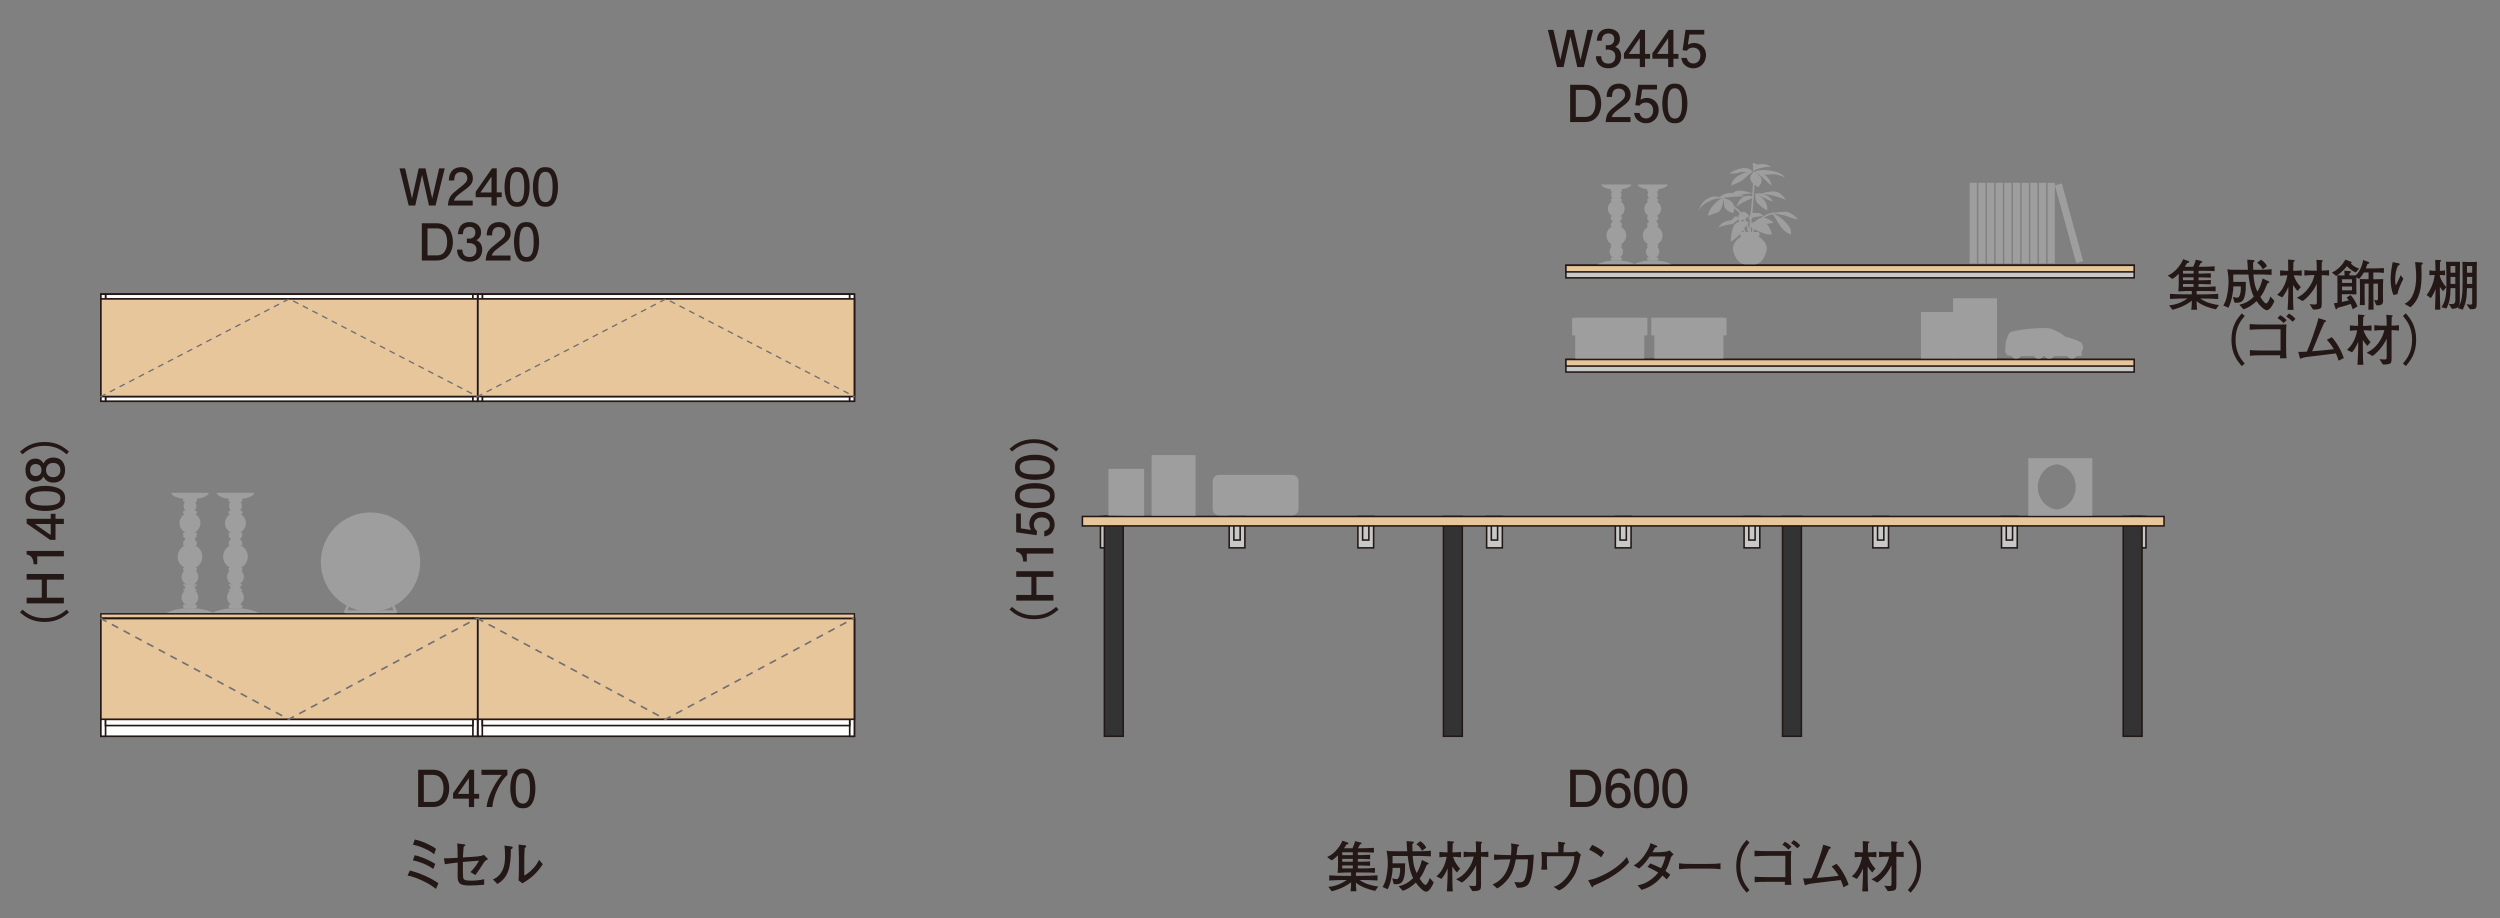 <?xml version="1.0" encoding="utf-8"?>
<!-- Generator: Adobe Illustrator 24.3.0, SVG Export Plug-In . SVG Version: 6.00 Build 0)  -->
<svg version="1.1" id="レイヤー_1" xmlns="http://www.w3.org/2000/svg" xmlns:xlink="http://www.w3.org/1999/xlink" x="0px"
	 y="0px" width="490px" height="180px" viewBox="0 0 490 180" style="enable-background:new 0 0 490 180;" xml:space="preserve">
<rect x="0" y="0" width="490" height="180" fill="#808080" stroke="none"/>
<style type="text/css">
	.st0{fill:#C7C8C8;stroke:#231815;stroke-width:0.308;}
	.st1{fill:#9E9E9F;}
	.st2{fill:#E7C69C;stroke:#231815;stroke-width:0.308;}
	.st3{fill:#333333;stroke:#231815;stroke-width:0.308;}
	.st4{fill:#231815;}
	.st5{fill:#FFFFFF;stroke:#231815;stroke-width:0.326;}
	.st6{fill:#E7C69C;stroke:#231815;stroke-width:0.282;}
	.st7{fill:none;}
	.st8{fill:none;stroke:#9E9E9F;stroke-width:0.543;stroke-linejoin:round;}
	.st9{fill:#E7C69C;stroke:#231815;stroke-width:0.326;}
	.st10{fill:none;stroke:#717071;stroke-width:0.326;stroke-linecap:square;stroke-dasharray:1.085,1.52;}
	.st11{fill:none;stroke:#717071;stroke-width:0.266;stroke-linecap:square;stroke-dasharray:0.887,1.242;}
</style>
<g>
	<g>
		<rect x="215.69" y="101.23" class="st0" width="3.08" height="6.15"/>
		<rect x="216.61" y="102.77" class="st0" width="1.23" height="3.08"/>
	</g>
	<rect x="240.92" y="101.23" class="st0" width="3.08" height="6.15"/>
	<rect x="241.84" y="102.77" class="st0" width="1.23" height="3.08"/>
	<rect x="266.15" y="101.23" class="st0" width="3.08" height="6.15"/>
	<rect x="267.07" y="102.77" class="st0" width="1.23" height="3.08"/>
	<rect x="291.38" y="101.23" class="st0" width="3.08" height="6.15"/>
	<rect x="292.3" y="102.77" class="st0" width="1.23" height="3.08"/>
	<rect x="316.61" y="101.23" class="st0" width="3.08" height="6.15"/>
	<rect x="317.53" y="102.77" class="st0" width="1.23" height="3.08"/>
	<rect x="341.84" y="101.23" class="st0" width="3.08" height="6.15"/>
	<rect x="342.77" y="102.77" class="st0" width="1.23" height="3.08"/>
	<rect x="367.07" y="101.23" class="st0" width="3.08" height="6.15"/>
	<rect x="368" y="102.77" class="st0" width="1.23" height="3.08"/>
	<rect x="392.3" y="101.23" class="st0" width="3.08" height="6.15"/>
	<rect x="393.23" y="102.77" class="st0" width="1.23" height="3.08"/>
	<rect x="417.53" y="101.23" class="st0" width="3.08" height="6.15"/>
	<rect x="418.46" y="102.77" class="st0" width="1.23" height="3.08"/>
	<rect x="306.92" y="52" class="st0" width="111.38" height="2.46"/>
	<rect x="306.92" y="70.46" class="st0" width="111.38" height="2.46"/>
	<rect x="376.51" y="61.16" class="st1" width="7" height="9.16"/>
	<rect x="382.8" y="58.46" class="st1" width="8.62" height="11.86"/>
	<rect x="306.92" y="52" class="st2" width="111.38" height="1.29"/>
	<rect x="306.92" y="70.46" class="st2" width="111.38" height="1.29"/>
	<rect x="282.92" y="101.23" class="st3" width="3.69" height="43.08"/>
	<rect x="216.46" y="101.23" class="st3" width="3.69" height="43.08"/>
	<rect x="416.15" y="101.23" class="st3" width="3.69" height="43.08"/>
	<rect x="349.38" y="101.23" class="st3" width="3.69" height="43.08"/>
	<rect x="212.15" y="101.23" class="st2" width="212" height="1.85"/>
	<g>
		<g>
			<path class="st4" d="M310.43,13.15h-1.28l-1.35-6.02l-1.34,6.02h-1.28l-1.81-7.3h1.1l1.35,5.91l1.32-5.91h1.32l1.32,5.91
				l1.36-5.91h1.1L310.43,13.15z"/>
			<path class="st4" d="M315.26,13.39c-0.45,0-1.48-0.1-2.07-0.98c-0.35-0.53-0.37-1-0.39-1.4h1.04c0.01,0.35,0.06,1.46,1.4,1.46
				c0.65,0,1.37-0.33,1.37-1.41c0-0.55-0.18-0.78-0.33-0.93c-0.35-0.35-0.9-0.41-1.16-0.41c-0.09,0-0.26,0.01-0.39,0.03V8.83
				c0.18,0.03,0.38,0.04,0.41,0.04c0.31,0,1.25-0.1,1.25-1.22c0-0.84-0.62-1.1-1.14-1.1c-1.25,0-1.29,1.1-1.31,1.44h-0.96
				c0.04-0.59,0.17-2.37,2.33-2.37c1.06,0,2.2,0.6,2.2,2c0,0.88-0.45,1.27-0.92,1.56c0.29,0.13,1.15,0.51,1.15,1.82
				C317.74,12.6,316.57,13.39,315.26,13.39z"/>
			<path class="st4" d="M322.43,11.51v1.64h-1.03v-1.64h-3.1v-1.06l3.21-4.6h0.92v4.72h0.98v0.94H322.43z M321.4,7.47l-2.16,3.1
				h2.16V7.47z"/>
			<path class="st4" d="M327.99,11.51v1.64h-1.03v-1.64h-3.1v-1.06l3.21-4.6h0.92v4.72h0.98v0.94H327.99z M326.96,7.47l-2.16,3.1
				h2.16V7.47z"/>
			<path class="st4" d="M331.89,13.39c-0.37,0-0.85-0.08-1.33-0.38c-0.82-0.52-0.92-1.14-1.01-1.65h1.05
				c0.26,0.94,0.86,1.08,1.3,1.08c0.66,0,1.38-0.47,1.38-1.57c0-1.21-0.85-1.54-1.42-1.54c-0.15,0-0.82,0-1.24,0.61l-0.83-0.09
				l0.57-4h3.68v0.92h-2.91l-0.31,2c0.29-0.16,0.68-0.35,1.24-0.35c1.2,0,2.32,0.88,2.32,2.36
				C334.38,12.28,333.32,13.39,331.89,13.39z"/>
			<path class="st4" d="M310.67,23.92h-2.92v-7.3h2.92c2.19,0,3.17,1.75,3.17,3.68C313.84,21.96,313,23.92,310.67,23.92z
				 M310.68,17.62h-1.82v5.3h1.82c1.74,0,2.03-1.63,2.03-2.68C312.71,19.25,312.41,17.62,310.68,17.62z"/>
			<path class="st4" d="M317.59,21.17c-1.03,0.75-1.47,1.1-1.7,1.78h3.68v0.97h-4.86c0.15-1.69,0.46-2.06,2.28-3.47
				c1.21-0.94,1.52-1.26,1.52-1.91c0-0.56-0.34-1.18-1.27-1.18c-1.23,0-1.27,1.09-1.29,1.64h-1.06c0.04-0.6,0.09-1.13,0.47-1.69
				c0.52-0.76,1.4-0.92,1.95-0.92c1.31,0,2.29,0.87,2.29,2.16C319.6,19.63,319.05,20.1,317.59,21.17z"/>
			<path class="st4" d="M322.62,24.16c-0.37,0-0.85-0.08-1.33-0.38c-0.82-0.52-0.92-1.14-1.01-1.65h1.05
				c0.26,0.94,0.86,1.08,1.3,1.08c0.66,0,1.38-0.47,1.38-1.57c0-1.21-0.85-1.54-1.42-1.54c-0.15,0-0.82,0-1.24,0.61l-0.83-0.09
				l0.57-4h3.68v0.92h-2.91l-0.31,2c0.29-0.16,0.68-0.35,1.24-0.35c1.2,0,2.32,0.88,2.32,2.36
				C325.11,23.05,324.05,24.16,322.62,24.16z"/>
			<path class="st4" d="M330.15,23.08c-0.51,0.99-1.33,1.08-1.88,1.08c-0.76,0-1.43-0.22-1.88-1.08c-0.49-0.92-0.58-2.04-0.58-2.81
				c0-0.68,0.08-1.87,0.58-2.81c0.51-0.96,1.27-1.07,1.88-1.07c0.75,0,1.43,0.21,1.88,1.07c0.47,0.91,0.58,1.99,0.58,2.81
				C330.73,21.08,330.63,22.17,330.15,23.08z M328.27,17.3c-1.18,0-1.4,1.34-1.4,2.97c0,1.51,0.17,2.97,1.4,2.97
				c1.17,0,1.4-1.33,1.4-2.97C329.67,18.76,329.49,17.3,328.27,17.3z"/>
		</g>
	</g>
	<g>
		<g>
			<path class="st4" d="M85.36,40.29h-1.28l-1.35-6.02l-1.34,6.02h-1.28L78.3,33h1.1l1.35,5.91L82.07,33h1.32l1.32,5.91L86.07,33
				h1.1L85.36,40.29z"/>
			<path class="st4" d="M90.67,37.54c-1.03,0.75-1.47,1.1-1.7,1.78h3.68v0.97h-4.86c0.15-1.69,0.46-2.06,2.28-3.47
				c1.21-0.94,1.52-1.26,1.52-1.91c0-0.56-0.34-1.18-1.27-1.18c-1.23,0-1.27,1.09-1.29,1.64h-1.06c0.04-0.6,0.09-1.13,0.47-1.69
				c0.52-0.76,1.4-0.92,1.95-0.92c1.31,0,2.29,0.87,2.29,2.16C92.68,36,92.13,36.47,90.67,37.54z"/>
			<path class="st4" d="M97.36,38.65v1.64h-1.03v-1.64h-3.1v-1.06l3.21-4.6h0.92v4.72h0.98v0.94H97.36z M96.33,34.62l-2.16,3.1h2.16
				V34.62z"/>
			<path class="st4" d="M103.23,39.45c-0.51,0.99-1.33,1.08-1.88,1.08c-0.76,0-1.43-0.22-1.88-1.08c-0.49-0.92-0.58-2.04-0.58-2.81
				c0-0.68,0.08-1.87,0.58-2.81c0.51-0.96,1.27-1.07,1.88-1.07c0.75,0,1.43,0.21,1.88,1.07c0.47,0.91,0.58,1.99,0.58,2.81
				C103.81,37.45,103.71,38.54,103.23,39.45z M101.35,33.68c-1.18,0-1.4,1.34-1.4,2.97c0,1.51,0.17,2.97,1.4,2.97
				c1.17,0,1.4-1.33,1.4-2.97C102.75,35.13,102.57,33.68,101.35,33.68z"/>
			<path class="st4" d="M108.79,39.45c-0.51,0.99-1.33,1.08-1.88,1.08c-0.76,0-1.43-0.22-1.88-1.08c-0.49-0.92-0.58-2.04-0.58-2.81
				c0-0.68,0.08-1.87,0.58-2.81c0.51-0.96,1.27-1.07,1.88-1.07c0.75,0,1.43,0.21,1.88,1.07c0.47,0.91,0.58,1.99,0.58,2.81
				C109.37,37.45,109.27,38.54,108.79,39.45z M106.91,33.68c-1.18,0-1.4,1.34-1.4,2.97c0,1.51,0.17,2.97,1.4,2.97
				c1.17,0,1.4-1.33,1.4-2.97C108.31,35.13,108.13,33.68,106.91,33.68z"/>
			<path class="st4" d="M85.6,51.06h-2.92v-7.3h2.92c2.19,0,3.17,1.75,3.17,3.68C88.77,49.1,87.93,51.06,85.6,51.06z M85.61,44.76
				h-1.82v5.3h1.82c1.74,0,2.03-1.63,2.03-2.68C87.64,46.39,87.34,44.76,85.61,44.76z"/>
			<path class="st4" d="M92.04,51.3c-0.45,0-1.48-0.1-2.07-0.98c-0.35-0.53-0.37-1-0.39-1.4h1.04c0.01,0.35,0.06,1.46,1.4,1.46
				c0.65,0,1.37-0.33,1.37-1.41c0-0.55-0.18-0.78-0.33-0.93c-0.35-0.35-0.9-0.41-1.16-0.41c-0.09,0-0.26,0.01-0.39,0.03v-0.92
				c0.18,0.03,0.38,0.04,0.41,0.04c0.31,0,1.25-0.1,1.25-1.22c0-0.84-0.62-1.1-1.14-1.1c-1.25,0-1.29,1.1-1.31,1.44h-0.96
				c0.04-0.59,0.17-2.37,2.33-2.37c1.06,0,2.2,0.6,2.2,2c0,0.88-0.45,1.27-0.92,1.56c0.29,0.13,1.15,0.51,1.15,1.82
				C94.52,50.51,93.35,51.3,92.04,51.3z"/>
			<path class="st4" d="M98.08,48.31c-1.03,0.75-1.47,1.1-1.7,1.78h3.68v0.97h-4.86c0.15-1.69,0.46-2.06,2.28-3.47
				c1.21-0.94,1.52-1.26,1.52-1.91c0-0.56-0.34-1.18-1.27-1.18c-1.23,0-1.27,1.09-1.29,1.64h-1.06c0.04-0.6,0.09-1.13,0.47-1.69
				c0.52-0.76,1.4-0.92,1.95-0.92c1.31,0,2.29,0.87,2.29,2.16C100.09,46.77,99.54,47.24,98.08,48.31z"/>
			<path class="st4" d="M105.08,50.22c-0.51,0.99-1.33,1.08-1.88,1.08c-0.76,0-1.43-0.22-1.88-1.08c-0.49-0.92-0.58-2.04-0.58-2.81
				c0-0.68,0.08-1.87,0.58-2.81c0.51-0.96,1.27-1.07,1.88-1.07c0.75,0,1.43,0.21,1.88,1.07c0.47,0.91,0.58,1.99,0.58,2.81
				C105.66,48.22,105.56,49.31,105.08,50.22z M103.2,44.45c-1.18,0-1.4,1.34-1.4,2.97c0,1.51,0.17,2.97,1.4,2.97
				c1.17,0,1.4-1.33,1.4-2.97C104.6,45.9,104.42,44.45,103.2,44.45z"/>
		</g>
	</g>
	<g>
		<g>
			<path class="st4" d="M310.67,158.17h-2.92v-7.3h2.92c2.19,0,3.17,1.75,3.17,3.68C313.84,156.22,313,158.17,310.67,158.17z
				 M310.68,151.88h-1.82v5.3h1.82c1.74,0,2.03-1.63,2.03-2.68C312.71,153.51,312.41,151.88,310.68,151.88z"/>
			<path class="st4" d="M317.17,158.42c-2.44,0-2.48-2.62-2.48-3.63c0-1.09,0.09-4.15,2.66-4.15c0.82,0,1.98,0.33,2.16,1.9h-1.01
				c-0.05-0.27-0.2-0.97-1.16-0.97c-1.38,0-1.57,1.55-1.63,2.52c0.44-0.37,0.76-0.65,1.62-0.65c0.85,0,2.28,0.51,2.28,2.43
				C319.61,157.38,318.67,158.42,317.17,158.42z M317.25,154.36c-1.24,0-1.42,1-1.42,1.55c0,0.83,0.45,1.6,1.32,1.6
				c0.57,0,1.4-0.28,1.4-1.63C318.55,154.82,317.89,154.36,317.25,154.36z"/>
			<path class="st4" d="M324.59,157.34c-0.51,0.99-1.33,1.08-1.88,1.08c-0.76,0-1.43-0.22-1.88-1.08c-0.49-0.92-0.58-2.04-0.58-2.81
				c0-0.68,0.08-1.87,0.58-2.81c0.51-0.96,1.27-1.07,1.88-1.07c0.75,0,1.43,0.21,1.88,1.07c0.47,0.91,0.58,1.99,0.58,2.81
				C325.17,155.34,325.07,156.43,324.59,157.34z M322.71,151.56c-1.18,0-1.4,1.34-1.4,2.97c0,1.51,0.17,2.97,1.4,2.97
				c1.17,0,1.4-1.33,1.4-2.97C324.11,153.02,323.93,151.56,322.71,151.56z"/>
			<path class="st4" d="M330.15,157.34c-0.51,0.99-1.33,1.08-1.88,1.08c-0.76,0-1.43-0.22-1.88-1.08c-0.49-0.92-0.58-2.04-0.58-2.81
				c0-0.68,0.08-1.87,0.58-2.81c0.51-0.96,1.27-1.07,1.88-1.07c0.75,0,1.43,0.21,1.88,1.07c0.47,0.91,0.58,1.99,0.58,2.81
				C330.73,155.34,330.63,156.43,330.15,157.34z M328.27,151.56c-1.18,0-1.4,1.34-1.4,2.97c0,1.51,0.17,2.97,1.4,2.97
				c1.17,0,1.4-1.33,1.4-2.97C329.67,153.02,329.49,151.56,328.27,151.56z"/>
		</g>
	</g>
	<g>
		<g>
			<path class="st4" d="M84.88,158.17h-2.92v-7.3h2.92c2.19,0,3.17,1.75,3.17,3.68C88.05,156.22,87.21,158.17,84.88,158.17z
				 M84.89,151.88h-1.82v5.3h1.82c1.74,0,2.03-1.63,2.03-2.68C86.92,153.51,86.62,151.88,84.89,151.88z"/>
			<path class="st4" d="M92.93,156.54v1.64H91.9v-1.64h-3.1v-1.06l3.21-4.6h0.92v4.72h0.98v0.94H92.93z M91.9,152.5l-2.16,3.1h2.16
				V152.5z"/>
			<path class="st4" d="M96.5,158.17h-1.12c0.12-1.46,1.03-3.91,2.95-6.3h-3.96v-1h5.08v1C97.92,153.25,96.66,156.05,96.5,158.17z"
				/>
			<path class="st4" d="M104.36,157.34c-0.51,0.99-1.33,1.08-1.88,1.08c-0.76,0-1.43-0.22-1.88-1.08c-0.49-0.92-0.58-2.04-0.58-2.81
				c0-0.68,0.08-1.87,0.58-2.81c0.51-0.96,1.27-1.07,1.88-1.07c0.75,0,1.43,0.21,1.88,1.07c0.47,0.91,0.58,1.99,0.58,2.81
				C104.94,155.34,104.84,156.43,104.36,157.34z M102.48,151.56c-1.18,0-1.4,1.34-1.4,2.97c0,1.51,0.17,2.97,1.4,2.97
				c1.17,0,1.4-1.33,1.4-2.97C103.88,153.02,103.7,151.56,102.48,151.56z"/>
		</g>
	</g>
	<g>
		<g>
			<path class="st4" d="M207.47,119.48c-0.91,0.78-2.21,1.88-4.8,1.88c-2.59,0-3.89-1.1-4.8-1.88l0.47-0.53
				c0.79,0.66,2,1.66,4.33,1.66c2.33,0,3.54-1,4.33-1.66L207.47,119.48z"/>
			<path class="st4" d="M206.47,113.07h-3.33v3.54h3.33v1.11h-7.29v-1.11h2.97v-3.54h-2.97v-1.11h7.29V113.07z"/>
			<path class="st4" d="M206.47,108.5h-5.22v1.56h-0.7c-0.07-1.57-0.84-1.79-1.38-1.93v-0.69h7.29V108.5z"/>
			<path class="st4" d="M206.71,102.8c0,0.37-0.08,0.85-0.38,1.33c-0.52,0.82-1.14,0.92-1.65,1.01v-1.05
				c0.94-0.26,1.08-0.86,1.08-1.3c0-0.66-0.47-1.38-1.57-1.38c-1.21,0-1.54,0.85-1.54,1.42c0,0.15,0,0.82,0.61,1.24l-0.09,0.83
				l-4-0.57v-3.68h0.92v2.91l2,0.31c-0.16-0.29-0.35-0.68-0.35-1.24c0-1.2,0.88-2.32,2.36-2.32
				C205.6,100.31,206.71,101.37,206.71,102.8z"/>
			<path class="st4" d="M205.63,95.27c0.99,0.51,1.08,1.33,1.08,1.88c0,0.76-0.22,1.43-1.08,1.88c-0.92,0.49-2.04,0.58-2.81,0.58
				c-0.68,0-1.87-0.08-2.81-0.58c-0.96-0.51-1.07-1.27-1.07-1.88c0-0.75,0.21-1.43,1.07-1.88c0.91-0.47,1.99-0.58,2.81-0.58
				C203.63,94.69,204.72,94.79,205.63,95.27z M199.86,97.15c0,1.18,1.34,1.4,2.97,1.4c1.51,0,2.97-0.17,2.97-1.4
				c0-1.17-1.33-1.4-2.97-1.4C201.31,95.75,199.86,95.93,199.86,97.15z"/>
			<path class="st4" d="M205.63,89.71c0.99,0.51,1.08,1.33,1.08,1.88c0,0.76-0.22,1.43-1.08,1.88c-0.92,0.49-2.04,0.58-2.81,0.58
				c-0.68,0-1.87-0.08-2.81-0.58c-0.96-0.51-1.07-1.27-1.07-1.88c0-0.75,0.21-1.43,1.07-1.88c0.91-0.47,1.99-0.58,2.81-0.58
				C203.63,89.13,204.72,89.23,205.63,89.71z M199.86,91.59c0,1.18,1.34,1.4,2.97,1.4c1.51,0,2.97-0.17,2.97-1.4
				c0-1.17-1.33-1.4-2.97-1.4C201.31,90.19,199.86,90.37,199.86,91.59z"/>
			<path class="st4" d="M207,88.5c-0.79-0.66-2-1.66-4.33-1.66c-2.33,0-3.54,1-4.33,1.66l-0.47-0.53c0.91-0.77,2.21-1.88,4.8-1.88
				c2.59,0,3.89,1.11,4.8,1.88L207,88.5z"/>
		</g>
	</g>
	<g>
		<g>
			<path class="st4" d="M13.52,120.02c-0.91,0.78-2.21,1.88-4.8,1.88c-2.59,0-3.89-1.1-4.8-1.88l0.47-0.53
				c0.79,0.66,2,1.66,4.33,1.66c2.33,0,3.54-1,4.33-1.66L13.52,120.02z"/>
			<path class="st4" d="M12.52,113.61H9.19v3.54h3.33v1.11h-7.3v-1.11h2.97v-3.54H5.22v-1.11h7.3V113.61z"/>
			<path class="st4" d="M12.52,109.04H7.3v1.56H6.6c-0.07-1.57-0.84-1.79-1.38-1.93v-0.69h7.3V109.04z"/>
			<path class="st4" d="M10.88,101.68h1.64v1.03h-1.64v3.1H9.82l-4.6-3.21v-0.92h4.72v-0.98h0.94V101.68z M6.84,102.71l3.1,2.16
				v-2.16H6.84z"/>
			<path class="st4" d="M11.68,95.81c0.99,0.51,1.08,1.33,1.08,1.88c0,0.76-0.22,1.43-1.08,1.88c-0.92,0.49-2.04,0.58-2.81,0.58
				c-0.68,0-1.87-0.08-2.81-0.58c-0.96-0.51-1.07-1.27-1.07-1.88c0-0.75,0.21-1.43,1.07-1.88c0.91-0.47,1.99-0.58,2.81-0.58
				C9.68,95.23,10.77,95.33,11.68,95.81z M5.9,97.69c0,1.18,1.34,1.4,2.97,1.4c1.51,0,2.97-0.17,2.97-1.4c0-1.17-1.33-1.4-2.97-1.4
				C7.36,96.29,5.9,96.47,5.9,97.69z"/>
			<path class="st4" d="M12.76,92.13c0,1.26-0.65,2.46-2.3,2.46c-1.21,0-1.66-0.67-1.95-1.17c-0.28,0.59-0.82,0.95-1.58,0.95
				c-1.3,0-1.94-0.94-1.94-2.24c0-1.34,0.68-2.24,1.94-2.24c0.76,0,1.3,0.37,1.58,0.96c0.24-0.42,0.69-1.17,1.93-1.17
				C12.21,89.68,12.76,91,12.76,92.13z M5.9,92.13c0,0.78,0.45,1.18,1.09,1.18c0.58,0,1.14-0.34,1.14-1.18
				c0-0.84-0.56-1.18-1.14-1.18C6.35,90.95,5.9,91.36,5.9,92.13z M9.02,92.13c0,0.68,0.41,1.4,1.37,1.4c0.97,0,1.45-0.6,1.45-1.4
				c0-0.88-0.58-1.4-1.42-1.4C9.37,90.73,9.02,91.5,9.02,92.13z"/>
			<path class="st4" d="M13.05,89.04c-0.79-0.66-2-1.66-4.33-1.66c-2.33,0-3.54,1-4.33,1.66l-0.47-0.53
				c0.91-0.77,2.21-1.88,4.8-1.88c2.59,0,3.89,1.11,4.8,1.88L13.05,89.04z"/>
		</g>
	</g>
	<g>
		<g>
			<path class="st4" d="M85.45,174.23c-0.7-0.55-1.36-1-2.54-1.56c-0.97-0.46-1.97-0.87-3.03-1.06l0.45-0.99
				c2.13,0.55,4.27,1.53,5.6,2.5L85.45,174.23z M84.92,170.32c-1.15-0.85-2.83-1.5-4-1.68l0.36-1.01c0.95,0.16,2.82,0.92,4.04,1.69
				L84.92,170.32z M85.08,167.44c-0.32-0.28-0.69-0.6-1.94-1.16c-1.2-0.53-1.69-0.61-2.2-0.7l0.35-1.04
				c1.62,0.32,3.51,1.31,4.17,1.81L85.08,167.44z"/>
			<path class="st4" d="M94.59,169.45c-0.11,0.17-0.94,1.46-1.41,2.07l-0.98-0.59c0.51-0.52,1.08-1.15,1.7-2.24l-2.72,0.22
				c-0.08,0.01-0.39,0.04-0.45,0.05v1.15c0,0.37,0,1.64,0.05,1.92c0.1,0.45,0.48,0.58,1.64,0.58c0.5,0,1.44-0.03,2.48-0.29v1.09
				c-1.23,0.11-2.29,0.15-2.9,0.15c-1.92,0-2.3-0.48-2.3-1.82c0-0.17,0.01-1.53,0.01-1.61v-1.07c-0.84,0.1-1.74,0.19-2.51,0.33
				L87,168.23c0.61,0.01,0.82,0,2.7-0.1c0-1.43-0.01-1.88-0.09-2.81l1.36,0.16c0.19,0.02,0.23,0.09,0.23,0.15
				c0,0.13-0.1,0.18-0.32,0.34c-0.04,0.27-0.04,0.38-0.05,0.5c-0.01,0.31-0.03,0.44-0.1,1.59l1.92-0.12c1.68-0.11,1.9-0.24,2.17-0.4
				l0.85,0.84C95.14,168.66,95.01,168.74,94.59,169.45z"/>
			<path class="st4" d="M100.42,166.29c-0.04,0.03-0.26,0.16-0.29,0.19c-0.01,3.33-0.43,5.53-2.66,6.78l-0.85-0.9
				c0.42-0.18,1.28-0.54,1.92-1.91c0.19-0.42,0.32-0.92,0.39-1.55c0.06-0.56,0.06-1,0.06-1.26c0-1.03-0.07-1.56-0.13-1.91l1.27,0.17
				c0.27,0.03,0.36,0.05,0.36,0.23C100.48,166.21,100.46,166.25,100.42,166.29z M102.4,173.13l-0.77-0.57
				c0.04-0.23,0.06-0.93,0.06-1.2c0.01-0.36,0.02-0.94,0.02-1.28v-2.2c0-0.17-0.05-2-0.07-2.34l1.21,0.13
				c0.14,0.01,0.29,0.07,0.29,0.22c0,0.09-0.04,0.14-0.12,0.19c-0.1,0.08-0.11,0.09-0.18,0.15c-0.06,0.47-0.08,1.85-0.08,2.37v3
				c0.28-0.15,0.97-0.53,1.81-1.46c0.54-0.59,0.79-1.02,1.09-1.62l0.72,0.86C105.01,171.57,103.34,172.57,102.4,173.13z"/>
		</g>
	</g>
	<g>
		<g>
			<path class="st4" d="M269.54,174.61c-0.95-0.17-2.74-0.72-3.78-1.6v0.24c0,0.42,0.06,1.25,0.1,1.44h-1.17
				c0.09-0.3,0.12-1.31,0.12-1.47v-0.28c-1.64,1.23-3.38,1.66-3.8,1.75l-0.65-0.86c0.84-0.06,2.24-0.37,3.6-1.35h-0.27
				c-0.42,0-1.98,0.02-3.16,0.1v-1.01c1.05,0.08,2.1,0.1,3.16,0.1h1.12V171c-1.1,0-1.25,0.01-2.63,0.09
				c0.04-0.53,0.07-0.92,0.07-1.23v-2.23c-0.39,0.39-0.82,0.78-1.25,1.01l-0.9-0.66c1.59-0.64,2.7-2.36,3.02-3.21l1.04,0.37
				c0.05,0.02,0.14,0.05,0.14,0.15c0,0.16-0.12,0.18-0.42,0.24c-0.11,0.21-0.23,0.44-0.45,0.73h1.66c0.28-0.6,0.44-1.03,0.51-1.4
				l1.15,0.29c0.09,0.02,0.13,0.1,0.13,0.14c0,0.09-0.05,0.11-0.3,0.22c-0.15,0.27-0.29,0.54-0.42,0.75h0.72
				c0.4,0,1.58-0.02,2.41-0.09v0.95c-0.74-0.07-1.64-0.07-2.41-0.07h-0.74v0.55h0.46c0.46,0,1.4-0.03,1.95-0.06v0.86
				c-0.67-0.03-1.61-0.06-1.95-0.06h-0.46v0.56h0.45c0.6,0,1.36,0,1.95-0.06v0.86c-1.04-0.05-1.79-0.06-1.95-0.06h-0.45v0.57h1.09
				c0.37,0,1.49-0.02,2.26-0.1v0.96c-0.7-0.06-1.54-0.06-2.26-0.06h-1.46v0.66h1.04c0.51,0,2.1-0.02,3.19-0.1v1.01
				c-1-0.06-2.18-0.1-3.19-0.1h-0.34c0.33,0.23,0.9,0.55,1.3,0.71c0.43,0.17,1.68,0.52,2.37,0.57L269.54,174.61z M265.15,167.05
				h-2.07v0.55h2.07V167.05z M265.15,168.34h-2.07v0.56h2.07V168.34z M265.15,169.63h-2.07v0.57h2.07V169.63z"/>
			<path class="st4" d="M279.84,169.1c0.12,0.05,0.18,0.09,0.18,0.19c0,0.05-0.05,0.11-0.12,0.12c-0.16,0.03-0.16,0.03-0.25,0.08
				c-0.04,0.09-0.1,0.21-0.54,1.24c-0.3,0.69-0.67,1.2-0.86,1.44c0.26,0.42,0.78,1.27,1.14,1.27c0.22,0,0.62-0.58,0.83-1.37
				l0.79,0.88c-0.31,0.86-0.96,1.82-1.48,1.82c-0.44,0-1.27-0.68-2.03-1.78c-0.74,0.7-1.58,1.31-2.56,1.6l-0.81-0.9
				c0.69-0.14,1.72-0.44,2.84-1.59c-0.66-1.28-0.89-2.95-1.06-4.32h-2.97v1.43h2.47c-0.01,0.27-0.02,1.45-0.04,1.69
				c-0.23,2.29-0.88,2.41-1.91,2.41c-0.18,0-0.18,0-0.29-0.03l-0.29-1.11c0.51,0.11,0.66,0.14,0.85,0.14c0.6,0,0.7-1.36,0.7-1.89
				c0-0.14,0-0.17-0.02-0.32h-1.46c0.02,1.08-0.41,3.25-0.97,4.19l-0.99-0.44c0.46-0.75,0.66-1.56,0.72-1.9
				c0.29-1.34,0.31-2.47,0.31-2.76c0-0.73-0.1-1.72-0.25-2.45c0.5,0.1,0.85,0.11,2.53,0.11h1.52c-0.1-1.19-0.11-1.56-0.13-1.99
				l1.13,0.08c0.14,0.01,0.29,0.02,0.29,0.18c0,0.05-0.02,0.09-0.06,0.12c-0.08,0.06-0.2,0.16-0.23,0.19
				c0.01,0.74,0.01,1.07,0.03,1.42h1.3c0.26,0,1.76-0.03,2.3-0.12v1.12c-1.16-0.08-2.32-0.09-2.37-0.09h-1.19
				c0.07,0.93,0.16,2.09,0.79,3.37c0.6-0.97,0.87-1.98,1.01-2.58L279.84,169.1z M278.72,166.76c-0.12-0.24-0.45-0.86-1.11-1.29
				l0.78-0.61c0.91,0.67,1.07,1.1,1.14,1.28L278.72,166.76z"/>
			<path class="st4" d="M284.8,167.94c0.34,1.21,1.21,2.14,1.38,2.31l-0.62,0.75c-0.36-0.34-0.65-0.74-0.91-1.16v1.41
				c0,0.7,0.03,2.88,0.1,3.46h-1.16c0.02-0.4,0.05-0.82,0.09-1.63c0.01-0.27,0.06-1.64,0.06-1.8v-1.07
				c-0.38,0.97-0.99,1.82-1.22,2.06l-0.98-0.51c0.35-0.3,0.91-0.81,1.38-1.81c0.25-0.53,0.53-1.33,0.62-2.01
				c-0.07,0-0.83,0-1.42,0.09v-1.06c0.6,0.09,1.4,0.09,1.41,0.09h0.19c0-1.07,0-1.13-0.03-2.21l1.13,0.09
				c0.04,0.01,0.17,0.02,0.17,0.14c0,0.1-0.08,0.13-0.25,0.2c-0.01,0.25-0.06,1.5-0.06,1.78h0.25c0.23,0,0.95-0.01,1.43-0.09v1.06
				C285.74,167.94,284.99,167.94,284.8,167.94z M290.28,167.91v5.36c0,0.82,0,1.14-0.56,1.28c-0.15,0.04-0.61,0.13-1.14,0.1
				l-0.68-1.06c0.36,0.05,0.78,0.07,1.01,0.07c0.31,0,0.41-0.07,0.41-0.42v-3.66c-0.73,1.68-2.18,3.04-2.79,3.4l-1.13-0.64
				c0.89-0.44,1.57-0.94,2.28-1.89c0.74-1.01,1.02-1.84,1.17-2.55h-0.36c-0.38,0-1.16,0.03-1.61,0.1v-1.07
				c0.55,0.08,1.36,0.1,1.61,0.1h0.82c0-0.68-0.01-1.46-0.07-2.13l1.11,0.09c0.07,0.01,0.15,0.03,0.15,0.12
				c0,0.1-0.03,0.12-0.21,0.2c-0.02,0.28-0.02,0.37-0.02,1.15v0.56c0.39-0.01,0.93-0.02,1.44-0.09v1.06
				C291.19,167.93,290.58,167.92,290.28,167.91z"/>
			<path class="st4" d="M299.71,173.06c-0.54,1.02-1.93,0.95-2.38,0.93l-0.52-1.13c0.26,0.04,0.54,0.08,0.96,0.08
				c0.28,0,0.82,0,1.1-0.61c0.55-1.24,0.6-3.48,0.61-3.9h-2.38c-0.37,1.98-0.88,2.97-1.42,3.7c-0.6,0.81-1.35,1.52-2.23,2.01
				l-0.9-0.79c2.64-1.1,3.25-3.68,3.48-4.92c-2.2,0.04-2.25,0.04-3.19,0.12v-1.07c0.76,0.05,1.49,0.12,3.01,0.12h0.31
				c0.05-0.47,0.07-0.97,0.07-1.33c0-0.44-0.03-0.74-0.06-0.97l1.26,0.22c0.25,0.04,0.32,0.05,0.32,0.16c0,0.13-0.21,0.23-0.3,0.27
				c-0.02,0.14-0.04,0.23-0.05,0.34c-0.03,0.21-0.15,1.12-0.17,1.3h1.3c0.46,0,1.15,0.01,2.09-0.08
				C300.56,168.79,300.45,171.66,299.71,173.06z"/>
			<path class="st4" d="M309.59,168.5c-0.1,0.57-0.47,2.15-1.09,3.19c-0.23,0.37-1.42,2.26-2.94,2.84l-1.04-0.71
				c0.44-0.14,1.29-0.41,2.41-1.7c0.58-0.67,0.99-1.3,1.32-2.37c0.31-0.99,0.31-1.59,0.32-1.93h-5.37v1.22c0,0.15,0,0.89,0.06,1.42
				h-1.17c0.09-0.64,0.1-1.02,0.1-1.12v-1v-0.2c0-0.65-0.05-0.96-0.1-1.17c1.14,0.08,1.26,0.09,1.39,0.09h1.02h0.93v-0.79
				c0-0.43-0.02-0.86-0.04-1.3l1.11,0.15c0.1,0.01,0.29,0.03,0.29,0.19c0,0.14-0.17,0.17-0.25,0.18c-0.06,0.41-0.09,0.85-0.09,1.03
				v0.53h0.41c0.53,0,1.1-0.01,1.46-0.03c0.37-0.03,0.55-0.08,0.73-0.21l0.82,0.71C309.7,167.85,309.67,168.02,309.59,168.5z"/>
			<path class="st4" d="M312.32,173.59c-0.02,0.04-0.07,0.22-0.1,0.25c-0.02,0.04-0.06,0.06-0.12,0.06c-0.07,0-0.11-0.04-0.23-0.26
				l-0.58-1.12c1.66-0.23,5.54-1.92,7.58-4.56l0.43,1.04C317.21,171.5,313.81,172.96,312.32,173.59z M313.82,168.04
				c-0.71-0.68-1.82-1.26-2.35-1.49l0.59-0.97c1.61,0.76,2.09,1.23,2.37,1.5L313.82,168.04z"/>
			<path class="st4" d="M327.54,167.97c-0.6,1.8-0.84,2.25-1.11,2.73c0.38,0.27,0.61,0.47,0.96,0.76l-0.73,0.91
				c-0.25-0.28-0.53-0.53-0.82-0.76c-1.38,1.84-3.08,2.49-4.07,2.81l-0.81-0.89c0.51-0.1,1.62-0.3,2.95-1.39
				c0.41-0.32,0.78-0.7,1.1-1.12c-0.43-0.26-1.15-0.68-2.1-1.1l0.54-0.68c0.57,0.19,1.84,0.79,2.11,0.93
				c0.41-0.71,0.68-1.5,0.86-2.3h-3.07c-0.89,1.3-1.29,1.72-2.11,2.37l-1.03-0.62c0.42-0.25,1.23-0.72,2.18-2.11
				c0.27-0.39,0.68-1.06,0.92-1.68c0.1-0.26,0.13-0.41,0.16-0.58l1.17,0.46c0.06,0.02,0.18,0.1,0.18,0.19
				c0,0.15-0.24,0.23-0.43,0.25c-0.09,0.13-0.48,0.84-0.52,0.89h1.31c0.19,0,0.84-0.03,1.34-0.12c0.32-0.05,0.55-0.16,0.71-0.24
				l0.8,0.78C327.75,167.69,327.7,167.77,327.54,167.97z"/>
			<path class="st4" d="M334.39,170.24h-2.47c-0.14,0-1.76,0-2.83,0.13v-1.17c0.81,0.12,1.78,0.13,2.83,0.13h2.47
				c0.95,0,1.9-0.01,2.83-0.13v1.17C336.29,170.25,335.03,170.24,334.39,170.24z"/>
			<path class="st4" d="M342.33,174.96c-0.84-0.98-2.03-2.38-2.03-5.17s1.18-4.19,2.03-5.17l0.57,0.51
				c-0.71,0.85-1.79,2.15-1.79,4.66c0,2.51,1.08,3.81,1.79,4.67L342.33,174.96z"/>
			<path class="st4" d="M349.79,173.42c0.03-0.14,0.04-0.17,0.07-0.59h-2.61c-2.31,0-2.56,0.02-3.33,0.1v-1.12
				c0.28,0.04,0.54,0.09,1.55,0.09c0.26,0,1.41,0.02,1.64,0.02h2.82v-4.18h-2.96c-0.79,0-2.36,0.03-3.09,0.1v-1.11
				c0.83,0.07,1.66,0.09,2.49,0.09h2.28c0.4,0,0.54,0.01,0.81,0c0.26,0,1.4-0.02,1.64-0.02c-0.08,0.6-0.08,1.5-0.08,2.25v2.15
				c0,0.25,0,1.62,0.09,2.23H349.79z M350.55,166.53c-0.23-0.25-0.81-0.73-1.21-0.96l0.5-0.58c0.4,0.19,0.99,0.62,1.28,0.96
				L350.55,166.53z M352.28,166.27c-0.43-0.45-0.72-0.69-1.24-1.03l0.52-0.57c0.55,0.26,1.06,0.75,1.29,1.05L352.28,166.27z"/>
			<path class="st4" d="M361.3,173.9c-0.12-0.46-0.2-0.67-0.52-1.42c-2.15,0.27-2.82,0.36-4.68,0.57c-0.4,0.04-1.59,0.19-1.88,0.31
				c-0.29,0.13-0.32,0.14-0.4,0.14c-0.1,0-0.09-0.03-0.15-0.29l-0.26-1.04c0.36,0.02,0.68,0.02,1.67-0.04
				c0.55-1.16,2.03-5.27,2.27-6.57l1.19,0.37c0.2,0.06,0.29,0.09,0.29,0.22c0,0.16-0.14,0.19-0.3,0.23
				c-0.19,0.43-0.7,1.49-1.27,2.92c-0.52,1.3-0.57,1.44-1.14,2.77c2.06-0.17,2.28-0.18,4.25-0.41c-0.06-0.11-0.72-1.23-1.37-1.82
				l0.95-0.54c0.65,0.62,1.77,2.26,2.38,4.1L361.3,173.9z"/>
			<path class="st4" d="M366.21,167.94c0.34,1.21,1.21,2.14,1.38,2.31l-0.62,0.75c-0.36-0.34-0.65-0.74-0.91-1.16v1.41
				c0,0.7,0.03,2.88,0.1,3.46h-1.16c0.02-0.4,0.05-0.82,0.09-1.63c0.01-0.27,0.06-1.64,0.06-1.8v-1.07
				c-0.38,0.97-0.99,1.82-1.22,2.06l-0.98-0.51c0.35-0.3,0.91-0.81,1.38-1.81c0.25-0.53,0.53-1.33,0.62-2.01
				c-0.07,0-0.83,0-1.42,0.09v-1.06c0.6,0.09,1.4,0.09,1.41,0.09h0.19c0-1.07,0-1.13-0.03-2.21l1.13,0.09
				c0.04,0.01,0.17,0.02,0.17,0.14c0,0.1-0.08,0.13-0.25,0.2c-0.01,0.25-0.06,1.5-0.06,1.78h0.25c0.23,0,0.95-0.01,1.43-0.09v1.06
				C367.14,167.94,366.4,167.94,366.21,167.94z M371.69,167.91v5.36c0,0.82,0,1.14-0.56,1.28c-0.15,0.04-0.61,0.13-1.14,0.1
				l-0.68-1.06c0.36,0.05,0.78,0.07,1.01,0.07c0.31,0,0.41-0.07,0.41-0.42v-3.66c-0.73,1.68-2.18,3.04-2.79,3.4l-1.13-0.64
				c0.89-0.44,1.57-0.94,2.28-1.89c0.74-1.01,1.02-1.84,1.17-2.55h-0.36c-0.38,0-1.16,0.03-1.61,0.1v-1.07
				c0.55,0.08,1.36,0.1,1.61,0.1h0.82c0-0.68-0.01-1.46-0.07-2.13l1.11,0.09c0.07,0.01,0.15,0.03,0.15,0.12
				c0,0.1-0.03,0.12-0.21,0.2c-0.02,0.28-0.02,0.37-0.02,1.15v0.56c0.39-0.01,0.93-0.02,1.44-0.09v1.06
				C372.59,167.93,371.99,167.92,371.69,167.91z"/>
			<path class="st4" d="M373.93,174.46c0.71-0.85,1.79-2.15,1.79-4.67c0-2.51-1.08-3.81-1.79-4.66l0.57-0.51
				c0.83,0.98,2.03,2.38,2.03,5.17s-1.2,4.19-2.03,5.17L373.93,174.46z"/>
		</g>
	</g>
	<g>
		<g>
			<path class="st4" d="M434.32,60.63c-0.95-0.17-2.74-0.72-3.78-1.6v0.24c0,0.42,0.06,1.25,0.1,1.44h-1.17
				c0.09-0.3,0.12-1.31,0.12-1.47v-0.28c-1.64,1.23-3.38,1.66-3.8,1.75l-0.65-0.86c0.84-0.06,2.24-0.37,3.6-1.35h-0.27
				c-0.42,0-1.98,0.02-3.16,0.1v-1.01c1.05,0.08,2.1,0.1,3.16,0.1h1.12v-0.66c-1.1,0-1.25,0.01-2.63,0.09
				c0.04-0.53,0.07-0.92,0.07-1.23v-2.23c-0.39,0.39-0.82,0.78-1.25,1.01l-0.9-0.66c1.59-0.64,2.7-2.36,3.02-3.21l1.04,0.37
				c0.05,0.02,0.14,0.05,0.14,0.15c0,0.16-0.12,0.18-0.42,0.24c-0.11,0.21-0.23,0.44-0.45,0.73h1.66c0.28-0.6,0.44-1.03,0.51-1.4
				l1.15,0.29c0.09,0.02,0.13,0.1,0.13,0.14c0,0.09-0.05,0.11-0.3,0.22c-0.15,0.27-0.29,0.54-0.42,0.75h0.72
				c0.4,0,1.58-0.02,2.41-0.09v0.95c-0.74-0.07-1.64-0.07-2.41-0.07h-0.74v0.55h0.46c0.46,0,1.4-0.03,1.95-0.06v0.86
				c-0.67-0.03-1.61-0.06-1.95-0.06h-0.46v0.56h0.45c0.6,0,1.36,0,1.95-0.06v0.86c-1.04-0.05-1.79-0.06-1.95-0.06h-0.45v0.57H432
				c0.37,0,1.49-0.02,2.26-0.1v0.96c-0.7-0.06-1.54-0.06-2.26-0.06h-1.46v0.66h1.04c0.51,0,2.1-0.02,3.19-0.1v1.01
				c-1-0.06-2.18-0.1-3.19-0.1h-0.34c0.33,0.23,0.9,0.55,1.3,0.71c0.43,0.17,1.68,0.52,2.37,0.57L434.32,60.63z M429.94,53.08h-2.07
				v0.55h2.07V53.08z M429.94,54.36h-2.07v0.56h2.07V54.36z M429.94,55.66h-2.07v0.57h2.07V55.66z"/>
			<path class="st4" d="M444.62,55.13c0.12,0.05,0.18,0.09,0.18,0.19c0,0.05-0.05,0.11-0.12,0.12c-0.16,0.03-0.16,0.03-0.25,0.08
				c-0.04,0.09-0.1,0.21-0.54,1.24c-0.3,0.69-0.67,1.2-0.86,1.44c0.26,0.42,0.78,1.27,1.14,1.27c0.22,0,0.62-0.58,0.83-1.37
				l0.79,0.88c-0.31,0.86-0.96,1.82-1.48,1.82c-0.44,0-1.27-0.68-2.03-1.78c-0.74,0.7-1.58,1.31-2.56,1.6l-0.81-0.9
				c0.69-0.14,1.72-0.44,2.84-1.59c-0.66-1.28-0.89-2.95-1.06-4.32h-2.97v1.43h2.47c-0.01,0.27-0.02,1.45-0.04,1.69
				c-0.23,2.29-0.88,2.41-1.91,2.41c-0.18,0-0.18,0-0.29-0.03l-0.29-1.11c0.51,0.11,0.66,0.14,0.85,0.14c0.6,0,0.7-1.36,0.7-1.89
				c0-0.14,0-0.17-0.02-0.32h-1.46c0.02,1.08-0.41,3.25-0.97,4.19l-0.99-0.44c0.46-0.75,0.66-1.56,0.72-1.9
				c0.29-1.34,0.31-2.47,0.31-2.76c0-0.73-0.1-1.72-0.25-2.45c0.5,0.1,0.85,0.11,2.53,0.11h1.52c-0.1-1.19-0.11-1.56-0.13-1.99
				l1.13,0.08c0.14,0.01,0.29,0.02,0.29,0.18c0,0.05-0.02,0.09-0.06,0.12c-0.08,0.06-0.2,0.16-0.23,0.19
				c0.01,0.74,0.01,1.07,0.03,1.42h1.3c0.26,0,1.76-0.03,2.3-0.12v1.12c-1.16-0.08-2.32-0.09-2.37-0.09h-1.19
				c0.07,0.93,0.16,2.09,0.79,3.37c0.6-0.97,0.87-1.98,1.01-2.58L444.62,55.13z M443.51,52.79c-0.12-0.24-0.45-0.86-1.11-1.29
				l0.78-0.61c0.91,0.67,1.07,1.1,1.14,1.28L443.51,52.79z"/>
			<path class="st4" d="M449.58,53.96c0.34,1.21,1.21,2.14,1.38,2.31l-0.62,0.75c-0.36-0.34-0.65-0.74-0.91-1.16v1.41
				c0,0.7,0.03,2.88,0.1,3.46h-1.16c0.02-0.4,0.05-0.82,0.09-1.63c0.01-0.27,0.06-1.64,0.06-1.8v-1.07
				c-0.38,0.97-0.99,1.82-1.22,2.06l-0.98-0.51c0.35-0.3,0.91-0.81,1.38-1.81c0.25-0.53,0.53-1.33,0.62-2.01
				c-0.07,0-0.83,0-1.42,0.09v-1.06c0.6,0.09,1.4,0.09,1.41,0.09h0.19c0-1.07,0-1.13-0.03-2.21l1.13,0.09
				c0.04,0.01,0.17,0.02,0.17,0.14c0,0.1-0.08,0.13-0.25,0.2c-0.01,0.25-0.06,1.5-0.06,1.78h0.25c0.23,0,0.95-0.01,1.43-0.09v1.06
				C450.52,53.96,449.78,53.96,449.58,53.96z M455.06,53.93v5.36c0,0.82,0,1.14-0.56,1.28c-0.15,0.04-0.61,0.13-1.14,0.1l-0.68-1.06
				c0.36,0.05,0.78,0.07,1.01,0.07c0.31,0,0.41-0.07,0.41-0.42V55.6c-0.73,1.68-2.18,3.04-2.79,3.4l-1.13-0.64
				c0.89-0.44,1.57-0.94,2.28-1.89c0.74-1.01,1.02-1.84,1.17-2.55h-0.36c-0.38,0-1.16,0.03-1.61,0.1v-1.07
				c0.55,0.08,1.36,0.1,1.61,0.1h0.82c0-0.68-0.01-1.46-0.07-2.13l1.11,0.09c0.07,0.01,0.15,0.03,0.15,0.12
				c0,0.1-0.03,0.12-0.21,0.2c-0.02,0.28-0.02,0.37-0.02,1.15v0.56c0.39-0.01,0.93-0.02,1.44-0.09v1.06
				C455.97,53.95,455.37,53.94,455.06,53.93z"/>
			<path class="st4" d="M461.75,53.4c-0.15-0.05-1.02-0.41-1.73-1.24c-0.82,1.01-1.62,1.64-2.14,1.93l-0.81-0.69
				c1.29-0.55,2.23-1.77,2.62-2.51l1.07,0.4c0.1,0.03,0.17,0.1,0.17,0.19c0,0.04-0.01,0.1-0.17,0.16c0.42,0.49,1.23,0.92,1.63,1
				L461.75,53.4z M465.65,53.4h-0.48v1.33h0.55c0.46,0,0.93-0.01,1.39-0.03c-0.05,0.73-0.05,1.55-0.05,1.59v1.56
				c0,0.09,0.02,0.92,0.02,1.09c0,0.31,0,0.91-1,0.91c-0.12,0-0.2-0.01-0.34-0.03l-0.42-1.03c0.29,0.05,0.39,0.08,0.46,0.08
				c0.3,0,0.3-0.2,0.3-0.43V55.6h-0.9v2.06c0,0.41,0,0.53,0.02,1.55c0.01,0.54,0.02,1.07,0.03,1.48h-1.04
				c0.03-0.69,0.06-1.38,0.06-3.03V55.6h-0.78v2.43c0,0.55,0.01,1.21,0.04,1.76h-0.99c0.04-0.54,0.04-1.22,0.04-1.76v-1.49
				c0-0.63,0-1-0.03-1.84c0.31,0.01,0.35,0.02,1.31,0.02h0.4V53.4h-0.92c-0.27,0.45-0.56,0.89-0.95,1.26l-0.53-0.32v2.06
				c0,0.82,0,1.02,0.02,1.31c-0.42-0.02-1.16-0.05-1.35-0.05h-1.5v1.52c0.53-0.1,0.82-0.17,1.35-0.3c-0.19-0.3-0.31-0.42-0.43-0.56
				l0.8-0.49c0.65,0.72,1.01,1.41,1.35,2.23l-0.96,0.56c-0.05-0.17-0.16-0.57-0.38-1.06c-1,0.38-2.18,0.67-2.6,0.78
				c-0.1,0.23-0.14,0.29-0.25,0.29c-0.09,0-0.11-0.05-0.14-0.17l-0.31-1.01c0.27-0.04,0.4-0.05,0.7-0.11v-3.65
				c0-0.25,0-0.36-0.01-0.85c-0.01-0.34,0-0.55-0.01-0.88c0.32,0.02,0.55,0.02,1.11,0.02h0.3c-0.02-0.7-0.02-0.78-0.04-0.94
				l1.02,0.09c0.25,0.02,0.3,0.06,0.3,0.16s-0.09,0.15-0.3,0.26c0,0.13,0,0.16-0.01,0.43c0.98,0,1.03,0,1.23-0.02
				c0.44-0.42,0.71-0.78,1.01-1.49c0.25-0.59,0.33-0.97,0.44-1.51l1.04,0.39c0.02,0.01,0.16,0.07,0.16,0.15
				c0,0.16-0.21,0.21-0.37,0.26c-0.16,0.5-0.3,0.82-0.31,0.84h1.82c0.55,0,1.17-0.02,1.73-0.05v0.93
				C466.74,53.42,466.19,53.4,465.65,53.4z M460.99,54.74h-1.95v0.72h1.95V54.74z M460.99,56.16h-1.95v0.74h1.95V56.16z"/>
			<path class="st4" d="M469.91,57.64l-0.79,0.19c-0.41-0.96-0.56-2.09-0.56-3.13c0-0.97,0.17-2.19,0.41-3.33l1.17,0.24
				c0.09,0.02,0.22,0.05,0.22,0.17c0,0.1-0.13,0.18-0.38,0.32c-0.41,0.87-0.52,1.85-0.52,2.81c0,0.36,0.04,0.96,0.13,0.96
				c0.04,0,0.05-0.02,0.14-0.21c0.11-0.23,0.74-1.62,0.81-1.72l0.52,0.69C470.59,55.6,470.06,56.66,469.91,57.64z M474.59,51.92
				c0.01,0.29,0.04,0.98,0.04,1.84c0,2.43-0.27,4.88-2.18,6.46l-1.16-0.66c0.29-0.15,1.01-0.52,1.53-1.55
				c0.64-1.29,0.75-2.76,0.75-3.7c0-0.98-0.1-1.97-0.21-2.94l1.23,0.08c0.1,0.01,0.27,0.02,0.27,0.17
				C474.87,51.76,474.7,51.85,474.59,51.92z"/>
			<path class="st4" d="M478.83,57.07c-0.04-0.05-0.57-0.75-0.62-0.84v1.12c0,0.12,0.06,2.5,0.09,3.35h-1.04
				c0.02-0.27,0.1-2.94,0.1-3.26v-0.81c-0.12,0.39-0.46,1.17-0.92,1.8l-0.82-0.6c1.2-1.54,1.53-3.35,1.57-3.93
				c-0.33,0-0.72,0-1.03,0.05v-0.96c0.38,0.08,0.87,0.09,1.03,0.09h0.16v-0.29c0-0.46-0.01-0.6-0.05-1.86l1.01,0.05
				c0.05,0,0.16,0.01,0.16,0.11c0,0.1-0.07,0.14-0.23,0.24c-0.02,0.46-0.02,1.27-0.02,1.76c0.16,0,0.61-0.01,1.01-0.09v0.96
				c-0.31-0.05-0.69-0.05-1.02-0.05v0.24c0.18,0.62,0.7,1.57,1.26,2.13L478.83,57.07z M482.13,53.66v4.69c0,1.36,0,2.15-1.55,2.18
				l-0.63-0.97c0.17,0.01,0.43,0.04,0.59,0.04c0.45,0,0.71-0.17,0.71-0.74v-2.39h-0.95c-0.03,1.85-0.15,2.61-0.78,4l-1-0.25
				c0.6-0.93,0.97-1.83,0.97-4.19c0-3.11,0-3.99-0.1-4.73c0.18,0.01,0.65,0.02,0.82,0.02h1.21c0.12,0,0.18,0,0.75-0.01
				C482.15,52.1,482.13,53.02,482.13,53.66z M481.24,52.13h-0.94v1.33h0.94V52.13z M481.24,54.28h-0.94v1.37h0.94V54.28z
				 M485.44,53.9v5.27c0,1.26-0.01,1.5-1.34,1.43l-0.67-0.97c0.45,0.05,0.58,0.08,0.73,0.08c0.39,0,0.39-0.11,0.39-0.4v-2.84h-1.02
				c-0.04,2.05-0.24,3-0.83,4.23l-0.99-0.33c0.92-1.35,0.96-2.65,0.96-5.8c0-2.18-0.03-2.74-0.05-3.26
				c0.31,0.02,0.63,0.04,0.95,0.04h0.95c0.25,0,0.65,0,0.96-0.03C485.44,52,485.44,53.04,485.44,53.9z M484.55,52.13h-1.02v1.33
				h1.02V52.13z M484.55,54.28h-1.02v1.37h1.02V54.28z"/>
			<path class="st4" d="M439.39,71.76c-0.84-0.98-2.03-2.38-2.03-5.17s1.18-4.19,2.03-5.17l0.57,0.51
				c-0.71,0.85-1.79,2.16-1.79,4.67s1.08,3.81,1.79,4.66L439.39,71.76z"/>
			<path class="st4" d="M446.85,70.22c0.03-0.14,0.04-0.17,0.07-0.59h-2.61c-2.31,0-2.56,0.02-3.33,0.1V68.6
				c0.28,0.04,0.54,0.09,1.55,0.09c0.26,0,1.41,0.02,1.64,0.02h2.82v-4.18h-2.96c-0.79,0-2.36,0.03-3.09,0.1v-1.11
				c0.83,0.06,1.66,0.09,2.49,0.09h2.28c0.4,0,0.54,0.01,0.81,0c0.26,0,1.4-0.02,1.64-0.02c-0.08,0.6-0.08,1.5-0.08,2.25v2.15
				c0,0.25,0,1.62,0.09,2.23H446.85z M447.61,63.32c-0.23-0.25-0.81-0.73-1.21-0.96l0.5-0.58c0.4,0.19,0.99,0.62,1.28,0.96
				L447.61,63.32z M449.34,63.06c-0.43-0.45-0.72-0.69-1.24-1.03l0.52-0.57c0.55,0.26,1.06,0.75,1.29,1.04L449.34,63.06z"/>
			<path class="st4" d="M458.36,70.69c-0.12-0.46-0.2-0.67-0.52-1.42c-2.15,0.27-2.82,0.36-4.68,0.57c-0.4,0.04-1.59,0.19-1.88,0.31
				c-0.29,0.13-0.32,0.14-0.4,0.14c-0.1,0-0.09-0.03-0.15-0.29l-0.26-1.04c0.36,0.02,0.68,0.02,1.67-0.04
				c0.55-1.16,2.03-5.27,2.27-6.57l1.19,0.37c0.2,0.06,0.29,0.09,0.29,0.21c0,0.16-0.14,0.19-0.3,0.23
				c-0.19,0.43-0.7,1.49-1.27,2.92c-0.52,1.3-0.57,1.44-1.14,2.77c2.06-0.17,2.28-0.18,4.25-0.41c-0.06-0.11-0.72-1.23-1.37-1.82
				l0.95-0.54c0.65,0.62,1.77,2.26,2.38,4.1L458.36,70.69z"/>
			<path class="st4" d="M463.26,64.73c0.35,1.21,1.21,2.14,1.38,2.31l-0.62,0.75c-0.36-0.34-0.65-0.74-0.9-1.16v1.41
				c0,0.7,0.03,2.88,0.1,3.46h-1.16c0.02-0.4,0.05-0.82,0.09-1.63c0.01-0.27,0.06-1.64,0.06-1.8v-1.07
				c-0.38,0.97-0.99,1.82-1.22,2.06L460,68.56c0.34-0.3,0.9-0.81,1.38-1.81c0.25-0.53,0.53-1.33,0.62-2.01c-0.08,0-0.83,0-1.42,0.09
				v-1.06c0.6,0.09,1.4,0.09,1.41,0.09h0.2c0-1.07,0-1.13-0.03-2.21l1.13,0.09c0.04,0.01,0.17,0.02,0.17,0.14
				c0,0.1-0.07,0.13-0.25,0.21c-0.01,0.25-0.07,1.5-0.07,1.78h0.25c0.23,0,0.95-0.01,1.43-0.09v1.06
				C464.2,64.73,463.46,64.73,463.26,64.73z M468.75,64.7v5.37c0,0.82,0,1.14-0.56,1.28c-0.15,0.04-0.62,0.13-1.14,0.1l-0.68-1.06
				c0.36,0.05,0.78,0.06,1.01,0.06c0.31,0,0.41-0.06,0.41-0.42v-3.66c-0.73,1.68-2.18,3.04-2.79,3.4l-1.13-0.64
				c0.89-0.44,1.57-0.94,2.28-1.88c0.74-1.01,1.02-1.84,1.18-2.55h-0.36c-0.38,0-1.16,0.03-1.61,0.1v-1.07
				c0.55,0.08,1.36,0.1,1.61,0.1h0.82c0-0.68-0.01-1.46-0.08-2.13l1.11,0.09c0.08,0.01,0.15,0.03,0.15,0.12
				c0,0.1-0.03,0.12-0.2,0.21c-0.02,0.28-0.02,0.37-0.02,1.15v0.56c0.39-0.01,0.93-0.02,1.44-0.09v1.06
				C469.65,64.72,469.05,64.71,468.75,64.7z"/>
			<path class="st4" d="M470.98,71.25c0.71-0.85,1.79-2.15,1.79-4.66s-1.08-3.81-1.79-4.67l0.57-0.51c0.83,0.98,2.02,2.38,2.02,5.17
				s-1.2,4.19-2.02,5.17L470.98,71.25z"/>
		</g>
	</g>
	<rect x="93.61" y="57.66" class="st5" width="73.85" height="20.98"/>
	<rect x="94.54" y="57.66" class="st5" width="72" height="0.92"/>
	<rect x="94.54" y="77.72" class="st5" width="72" height="0.92"/>
	<rect x="166.54" y="57.66" class="st5" width="0.92" height="20.98"/>
	<rect x="93.61" y="57.66" class="st5" width="0.92" height="20.98"/>
	<rect x="19.77" y="57.66" class="st5" width="73.85" height="20.98"/>
	<rect x="20.69" y="57.66" class="st5" width="72" height="0.92"/>
	<rect x="20.69" y="77.72" class="st5" width="72" height="0.92"/>
	<rect x="92.69" y="57.66" class="st5" width="0.92" height="20.98"/>
	<rect x="19.77" y="57.66" class="st5" width="0.92" height="20.98"/>
	<rect x="93.61" y="121.23" class="st5" width="73.85" height="23.08"/>
	<rect x="166.54" y="121.23" class="st5" width="0.92" height="23.08"/>
	<rect x="93.61" y="121.23" class="st5" width="0.92" height="23.08"/>
	<rect x="94.54" y="140.98" class="st5" width="72" height="1.23"/>
	<rect x="94.54" y="121.23" class="st5" width="72" height="0.92"/>
	<rect x="19.77" y="120.31" class="st6" width="147.69" height="0.92"/>
	<rect x="94.45" y="130.81" class="st5" width="72" height="1.23"/>
	<rect x="129.48" y="121.45" class="st5" width="1.93" height="19.22"/>
	<rect x="94.45" y="126.27" class="st5" width="1.92" height="14.4"/>
	<rect x="164.52" y="126.27" class="st5" width="1.92" height="14.4"/>
	<rect x="19.77" y="121.23" class="st5" width="73.85" height="23.08"/>
	<rect x="92.69" y="121.23" class="st5" width="0.92" height="23.08"/>
	<rect x="19.77" y="121.23" class="st5" width="0.92" height="23.08"/>
	<rect x="20.69" y="140.98" class="st5" width="72" height="1.23"/>
	<rect x="20.69" y="121.23" class="st5" width="72" height="0.92"/>
	<rect x="20.6" y="130.81" class="st5" width="72" height="1.23"/>
	<rect x="55.64" y="121.45" class="st5" width="1.93" height="19.22"/>
	<rect x="20.6" y="126.27" class="st5" width="1.92" height="14.4"/>
	<rect x="90.67" y="126.27" class="st5" width="1.92" height="14.4"/>
	<rect x="217.25" y="91.89" class="st1" width="7" height="9.16"/>
	<rect x="225.71" y="89.2" class="st1" width="8.62" height="11.86"/>
	<g>
		<rect x="391.14" y="35.83" class="st1" width="1.42" height="15.82"/>
		<rect x="392.84" y="35.83" class="st1" width="1.42" height="15.82"/>
		<rect x="394.54" y="35.83" class="st1" width="1.42" height="15.82"/>
		<rect x="386.05" y="35.83" class="st1" width="1.42" height="15.82"/>
		<rect x="387.75" y="35.83" class="st1" width="1.42" height="15.82"/>
		<rect x="389.44" y="35.83" class="st1" width="1.42" height="15.82"/>
		<rect x="396.23" y="35.83" class="st1" width="1.42" height="15.82"/>
		<rect x="397.93" y="35.83" class="st1" width="1.42" height="15.82"/>
		<rect x="399.63" y="35.83" class="st1" width="1.42" height="15.82"/>
		<rect x="401.33" y="35.83" class="st1" width="1.42" height="15.82"/>
		
			<rect x="404.93" y="35.93" transform="matrix(0.964 -0.265 0.265 0.964 2.876 108.997)" class="st1" width="1.42" height="15.82"/>
	</g>
	<path class="st1" d="M397.54,89.81v11.26h12.55V89.81H397.54z M406.84,95.44c0,2.32-1.63,4.21-3.71,4.43
		c-2.08-0.23-3.71-2.11-3.71-4.43c0-2.32,1.63-4.21,3.71-4.44C405.21,91.23,406.84,93.12,406.84,95.44z"/>
	<g>
		<path class="st1" d="M341.32,46.28c-0.36,0-0.36-0.81,0.07-0.81h3.17c0.43,0,0.43,0.81,0.07,0.81c0.86,0.63,1.66,1.45,1.66,2.35
			c0,0.91-0.79,3.17-2.38,3.17h-1.87c-1.59,0-2.38-2.26-2.38-3.17C339.66,47.72,340.45,46.91,341.32,46.28z"/>
		<path class="st1" d="M343.65,39.68l-0.06,0.73l-0.13,1.38c-0.17,1.6-0.43,4.03-0.23,4.81l-0.32,0.08
			c-0.21-0.84,0.04-3.2,0.22-4.92l0.14-1.37l0.06-0.73c0.13-1.65,0.37-4.72,0.22-5.93l0.32-0.04
			C344.02,34.93,343.78,38.02,343.65,39.68z"/>
		<path class="st1" d="M340.81,41.16c0.39,0.29,1.55,2.27,1.68,2.5c0.02,0.04,1.1,4.38,1.1,4.38l-0.31,0.08l-1.09-4.34
			c-0.47-0.79-1.33-2.17-1.57-2.35c-0.01,0-3.1-2.56-3.1-2.56l0.25-0.21L340.81,41.16z"/>
		<polygon class="st1" points="342.85,47.02 342.56,47.16 340.84,43.36 341.14,43.22 		"/>
		<path class="st1" d="M347.73,41.91l-1.26,0.36l0,0c0,0.01-1.76,1.06-1.77,1.07l0,0c0,0.02-0.77,1.04-0.77,1.05l0,0
			c0,0.05-0.61,2.56-0.61,2.56L343,46.87l0.63-2.62c0.03-0.06,0.84-1.14,0.84-1.14c0.05-0.04,1.86-1.13,1.86-1.13
			c0.04-0.02,1.31-0.38,1.31-0.38L347.73,41.91z"/>
		<path class="st1" d="M347.3,41.73c0.75-0.09,2.24-0.23,2.78-0.23c0.54,0,1.97,0.88,2.24,1.49c-1.09-0.14-1.9-0.61-2.51-0.75
			C349.2,42.11,347.3,41.73,347.3,41.73z"/>
		<path class="st1" d="M347.3,41.73c0.75,0.18,2.17,1.2,2.71,1.88c0.54,0.68,1.09,1.02,1.02,2.37c-1.15-0.41-1.97-1.36-2.51-2.31
			C347.98,42.72,347.3,41.73,347.3,41.73z"/>
		<path class="st1" d="M344.92,42.79c1.15-0.34,2.31,0.41,2.65,0.88c-1.36,0.34-3.19,0.2-3.73,0
			C344.11,43.13,344.92,42.79,344.92,42.79z"/>
		<path class="st1" d="M345.06,43.06c0.68,0.2,1.76,1.02,2.24,2.85c-0.88,0.27-2.44-0.48-3.46-0.95c-1.02-0.48-0.61-1.22-0.61-1.22
			L345.06,43.06z"/>
		<path class="st1" d="M342.82,43.54c-1.09-0.2-1.76-0.41-2.65,0.27c-0.88,0.68-0.95,3.6-0.95,3.6c1.09-0.68,1.83-1.49,2.24-2.1
			C341.87,44.69,342.82,43.54,342.82,43.54z"/>
		<path class="st1" d="M341.06,42.72c-0.68-0.41-1.02-0.27-1.02-0.27l-0.75,0.75c0,0-1.63-0.07-2.44,1.36
			c1.15-0.48,2.78-0.68,2.78-0.68L341.06,42.72z"/>
		<path class="st1" d="M340.84,43.36c-0.26-0.84-0.12-1.86,1.03-1.86c0.81,0.48,1.09,0.75,0.81,1.02s-1.7,0.81-1.7,0.81"/>
		<path class="st1" d="M342.62,43.2c0.27-1.09,0.75-1.76,1.42-1.42c1.15-0.2,1.42,0.41,1.56,0.61
			C344.86,42.32,343.05,42.62,342.62,43.2z"/>
		<path class="st1" d="M344.04,37.97c0.95-0.27,2.65,0.07,3.46,1.56C346.28,39.2,344.52,38.04,344.04,37.97z"/>
		<path class="st1" d="M344.04,37.97c1.02,0.14,2.65,1.83,2.31,3.32c-0.54-0.34-1.36-0.95-1.9-1.49
			C343.91,39.26,344.04,37.97,344.04,37.97z"/>
		<path class="st1" d="M345.2,37.91c1.22-0.27,2.44-0.61,3.32-0.2c0.88,0.41,1.49,1.42,1.49,1.42c-1.36-0.48-2.44-0.81-2.44-0.81
			L345.2,37.91z"/>
		<path class="st1" d="M343.84,38.59c-0.2,0.27-2.71,1.02-3.39,1.97C340.51,39.47,341.67,37.77,343.84,38.59z"/>
		<path class="st1" d="M343.7,37.97c-1.76-0.61-3.87-1.22-4.48,0.61C340.04,38.38,343.16,37.7,343.7,37.97z"/>
		<path class="st1" d="M343.86,33.68c1.33-0.73,5.13-0.25,6.01,1.11c-0.88-0.34-1.7-0.75-2.71-0.61
			C346.15,34.31,344.5,34.27,343.86,33.68z"/>
		<path class="st1" d="M343.86,33.68c2.28-0.05,3.37,1.92,3.37,2.73C346.48,35.8,344.64,33.86,343.86,33.68z"/>
		<path class="st1" d="M343.54,33.72c0.16-0.77-0.04-1.78-0.04-1.78s0.75,0.14,1.02,0.34c0.54-0.27,1.97-0.14,2.65,0.41
			C346.48,32.55,343.58,33.13,343.54,33.72z"/>
		<path class="st1" d="M343.54,33.72c-0.31-0.56-1.13-0.97-2.35-0.7c-1.22,0.27-2.24,0.95-2.24,0.95c1.15,0.2,2.31-0.27,2.31-0.27
			L343.54,33.72z"/>
		<path class="st1" d="M343.63,33.57c-1.63,0-4.07,1.02-4.34,2.78c1.29-0.47,2.31-0.95,2.71-1.42
			C342.41,34.45,343.63,33.57,343.63,33.57z"/>
		<path class="st1" d="M343.86,33.68c0.65,0.5,2.42,1.31,0.72,3.01C343.16,35.87,342.33,34.74,343.86,33.68z"/>
		<path class="st1" d="M337.66,38.86c-1.02-0.34-4.61,1.02-4.75,2.78C333.05,39.87,335.15,37.64,337.66,38.86z"/>
		<path class="st1" d="M337.77,38.66c-1.05,0.54-2.88,2.1-3.02,3.66c0.54-0.27,1.9-0.61,2.24-0.88
			C337.33,41.16,338,39.41,337.77,38.66z"/>
		<path class="st1" d="M337.87,38.92c0.75,0,2.65,0.68,1.83,2.85c-1.22-0.34-1.56-0.88-1.7-1.22
			C337.87,40.21,337.87,38.92,337.87,38.92z"/>
		<path class="st1" d="M342.28,38.59c-1.29-0.48-4-1.56-5.5,0.34C337.6,38.79,341.12,38.25,342.28,38.59z"/>
	</g>
	<g>
		<rect x="324.25" y="62.29" class="st1" width="13.54" height="7.97"/>
		<rect x="323.65" y="62.29" class="st1" width="14.75" height="3.46"/>
		<rect x="308.74" y="62.29" class="st1" width="13.54" height="7.98"/>
		<rect x="308.14" y="62.29" class="st1" width="14.75" height="3.46"/>
	</g>
	<g>
		<path class="st1" d="M322.92,38.21c0,0.56,0.45,1.01,1.01,1.01c0.55,0,1.01-0.45,1.01-1.01c0-0.56-0.45-1.01-1.01-1.01
			C323.37,37.2,322.92,37.65,322.92,38.21z"/>
		<path class="st1" d="M322.28,40.9c0,0.91,0.74,1.65,1.65,1.65c0.9,0,1.64-0.74,1.64-1.65c0-0.91-0.74-1.64-1.64-1.64
			C323.02,39.26,322.28,40,322.28,40.9z"/>
		<path class="st1" d="M322.61,49.33c0,0.72,0.59,1.31,1.31,1.31c0.72,0,1.31-0.59,1.31-1.31c0-0.72-0.59-1.31-1.31-1.31
			C323.2,48.02,322.61,48.61,322.61,49.33z"/>
		<path class="st1" d="M322.82,39.22c0,0.16,0.13,0.3,0.3,0.3h1.61c0.17,0,0.3-0.13,0.3-0.3l0,0c0-0.16-0.13-0.29-0.3-0.29h-1.61
			C322.96,38.93,322.82,39.06,322.82,39.22L322.82,39.22z"/>
		<path class="st1" d="M322.82,37.3c0,0.16,0.13,0.29,0.3,0.29h1.61c0.17,0,0.3-0.13,0.3-0.29l0,0c0-0.16-0.13-0.3-0.3-0.3h-1.61
			C322.96,37.01,322.82,37.14,322.82,37.3L322.82,37.3z"/>
		<path class="st1" d="M322.82,44.15c0,0.16,0.13,0.3,0.3,0.3h1.61c0.17,0,0.3-0.13,0.3-0.3l0,0c0-0.16-0.13-0.3-0.3-0.3h-1.61
			C322.96,43.85,322.82,43.98,322.82,44.15L322.82,44.15z"/>
		<path class="st1" d="M322.82,42.65c0,0.16,0.13,0.29,0.3,0.29h1.61c0.17,0,0.3-0.13,0.3-0.29l0,0c0-0.17-0.13-0.3-0.3-0.3h-1.61
			C322.96,42.35,322.82,42.48,322.82,42.65L322.82,42.65z"/>
		<path class="st1" d="M322.82,48.15c0,0.16,0.13,0.3,0.3,0.3h1.61c0.17,0,0.3-0.13,0.3-0.3l0,0c0-0.16-0.13-0.3-0.3-0.3h-1.61
			C322.96,47.86,322.82,47.99,322.82,48.15L322.82,48.15z"/>
		<path class="st1" d="M322.82,50.75c0,0.16,0.13,0.3,0.3,0.3h1.61c0.17,0,0.3-0.13,0.3-0.3l0,0c0-0.16-0.13-0.3-0.3-0.3h-1.61
			C322.96,50.45,322.82,50.58,322.82,50.75L322.82,50.75z"/>
		<path class="st1" d="M321.99,46.16c0,1.07,0.87,1.94,1.94,1.94c1.06,0,1.94-0.87,1.94-1.94c0-1.07-0.87-1.93-1.94-1.93
			C322.86,44.23,321.99,45.09,321.99,46.16z"/>
		<path class="st7" d="M324.07,43.4c0,0.16-0.13,0.29-0.29,0.3v-0.59C323.94,43.11,324.07,43.24,324.07,43.4z"/>
		<path class="st1" d="M323.17,43.4c0-0.16-0.13-0.29-0.29-0.29V42.9h2.08v0.21c-0.16,0-0.29,0.13-0.29,0.29
			c0,0.16,0.13,0.29,0.29,0.3v0.2h-2.08v-0.2C323.04,43.7,323.17,43.57,323.17,43.4z"/>
		<path class="st1" d="M326.86,36.15c-0.02,0.55-1.32,1.01-2.94,1.01c-1.62,0-2.92-0.45-2.94-1.01H326.86z"/>
		<path class="st1" d="M320.28,51.78c0.91-0.46,2.21-0.75,3.65-0.75c1.44,0,2.74,0.29,3.65,0.75H320.28z"/>
		<circle class="st1" cx="316.8" cy="38.21" r="1.01"/>
		<path class="st1" d="M315.15,40.9c0,0.91,0.73,1.65,1.64,1.65s1.64-0.74,1.64-1.65c0-0.91-0.73-1.64-1.64-1.64
			S315.15,40,315.15,40.9z"/>
		<path class="st1" d="M315.48,49.33c0,0.72,0.59,1.31,1.31,1.31c0.73,0,1.31-0.59,1.31-1.31c0-0.72-0.59-1.31-1.31-1.31
			C316.07,48.02,315.48,48.61,315.48,49.33z"/>
		<path class="st1" d="M315.69,39.22c0,0.16,0.13,0.3,0.3,0.3h1.61c0.16,0,0.3-0.13,0.3-0.3l0,0c0-0.16-0.13-0.29-0.3-0.29h-1.61
			C315.82,38.93,315.69,39.06,315.69,39.22L315.69,39.22z"/>
		<path class="st1" d="M315.69,37.3c0,0.16,0.13,0.29,0.3,0.29h1.61c0.16,0,0.3-0.13,0.3-0.29l0,0c0-0.16-0.13-0.3-0.3-0.3h-1.61
			C315.82,37.01,315.69,37.14,315.69,37.3L315.69,37.3z"/>
		<path class="st1" d="M315.69,44.15c0,0.16,0.13,0.3,0.3,0.3h1.61c0.16,0,0.3-0.13,0.3-0.3l0,0c0-0.16-0.13-0.3-0.3-0.3h-1.61
			C315.82,43.85,315.69,43.98,315.69,44.15L315.69,44.15z"/>
		<path class="st1" d="M315.69,42.65c0,0.16,0.13,0.29,0.3,0.29h1.61c0.16,0,0.3-0.13,0.3-0.29l0,0c0-0.17-0.13-0.3-0.3-0.3h-1.61
			C315.82,42.35,315.69,42.48,315.69,42.65L315.69,42.65z"/>
		<path class="st1" d="M315.69,48.15c0,0.16,0.13,0.3,0.3,0.3h1.61c0.16,0,0.3-0.13,0.3-0.3l0,0c0-0.16-0.13-0.3-0.3-0.3h-1.61
			C315.82,47.86,315.69,47.99,315.69,48.15L315.69,48.15z"/>
		<path class="st1" d="M315.69,50.75c0,0.16,0.13,0.3,0.3,0.3h1.61c0.16,0,0.3-0.13,0.3-0.3l0,0c0-0.16-0.13-0.3-0.3-0.3h-1.61
			C315.82,50.45,315.69,50.58,315.69,50.75L315.69,50.75z"/>
		<path class="st1" d="M314.86,46.16c0,1.07,0.87,1.94,1.94,1.94c1.07,0,1.93-0.87,1.93-1.94c0-1.07-0.86-1.93-1.93-1.93
			C315.72,44.23,314.86,45.09,314.86,46.16z"/>
		<path class="st7" d="M316.94,43.4c0,0.16-0.12,0.29-0.29,0.3v-0.59C316.81,43.11,316.94,43.24,316.94,43.4z"/>
		<path class="st1" d="M316.04,43.4c0-0.16-0.13-0.29-0.29-0.29V42.9h2.09v0.21c-0.16,0-0.29,0.13-0.29,0.29
			c0,0.16,0.12,0.29,0.29,0.3v0.2h-2.09v-0.2C315.91,43.7,316.04,43.57,316.04,43.4z"/>
		<path class="st1" d="M319.73,36.15c-0.02,0.55-1.32,1.01-2.94,1.01s-2.93-0.45-2.94-1.01H319.73z"/>
		<path class="st1" d="M313.15,51.78c0.91-0.46,2.2-0.75,3.65-0.75s2.74,0.29,3.65,0.75H313.15z"/>
	</g>
	<path class="st1" d="M393.23,66.7c0.15-0.44,0.45-1.27,0.67-1.49c0.2-0.2,1.74-0.59,4.02-0.78c1.93-0.15,3.57-0.26,4.42,0.13
		c0.67,0.31,1.37,0.56,2.43,1.4c0,0,0.9,0.23,1.79,0.56c0.77,0.28,1.34,0.52,1.47,0.76c0.09,0.18,0.31,0.68,0.27,0.94
		c-0.06,0.47-0.32,0.69-0.32,0.91c0,0.26,0.16,0.65-0.18,0.65c-0.08,0-0.37,0-0.78,0c-0.16,0.26-0.38,0.43-0.62,0.46v0.02h-0.53v0
		c-0.27-0.01-0.51-0.2-0.68-0.48c-0.97,0-1.97-0.01-2.58-0.01c-0.16,0.27-0.38,0.45-0.64,0.48v0.02h-0.53v0
		c-0.27-0.01-0.51-0.2-0.68-0.5h-0.25c-0.16,0.27-0.38,0.45-0.64,0.48v0.02h-0.53v0c-0.27-0.01-0.51-0.2-0.68-0.5h-2.57
		c-0.16,0.27-0.38,0.45-0.64,0.48v0.02h-0.53v0c-0.27-0.01-0.51-0.2-0.68-0.5c-0.36,0-0.87-0.19-0.87-0.19s-0.44-0.67-0.38-0.79
		C393.15,68.52,392.97,67.46,393.23,66.7z"/>
	<g>
		<path class="st1" d="M254.51,99.78c0,0.68-0.55,1.23-1.23,1.23h-14.36c-0.68,0-1.23-0.55-1.23-1.23V94.3
			c0-0.68,0.55-1.23,1.23-1.23h14.36c0.68,0,1.23,0.55,1.23,1.23V99.78z"/>
	</g>
	<polygon class="st1" points="161.12,129.94 161.12,127.02 160.56,126.45 135.23,126.45 134.66,127.02 134.66,129.94 134.97,129.94 
		135.42,130.64 160.36,130.64 160.81,129.94 	"/>
	<polygon class="st1" points="87.28,129.94 87.28,127.02 86.71,126.45 61.38,126.45 60.82,127.02 60.82,129.94 61.12,129.94 
		61.58,130.64 86.51,130.64 86.97,129.94 	"/>
	<g>
		<path class="st1" d="M62.89,110.17c0-5.37,4.35-9.73,9.73-9.73c5.38,0,9.74,4.36,9.74,9.73c0,5.37-4.36,9.73-9.74,9.73
			C67.25,119.9,62.89,115.54,62.89,110.17z"/>
		<polygon class="st8" points="67.7,119.9 72.63,109.05 77.56,119.9 		"/>
	</g>
	<g>
		<path class="st1" d="M38.5,99.16c0,0.7-0.57,1.26-1.26,1.26c-0.7,0-1.26-0.57-1.26-1.26c0-0.7,0.57-1.26,1.26-1.26
			C37.93,97.9,38.5,98.47,38.5,99.16z"/>
		<path class="st1" d="M39.29,102.53c0,1.13-0.92,2.05-2.06,2.05c-1.13,0-2.05-0.92-2.05-2.05c0-1.13,0.92-2.05,2.05-2.05
			C38.37,100.48,39.29,101.4,39.29,102.53z"/>
		<path class="st1" d="M38.87,113.07c0,0.9-0.73,1.63-1.64,1.63c-0.9,0-1.64-0.73-1.64-1.63c0-0.91,0.73-1.64,1.64-1.64
			C38.14,111.43,38.87,112.16,38.87,113.07z"/>
		<path class="st1" d="M38.87,117.08c0,0.9-0.73,1.63-1.64,1.63c-0.9,0-1.64-0.73-1.64-1.63c0-0.91,0.73-1.64,1.64-1.64
			C38.14,115.45,38.87,116.18,38.87,117.08z"/>
		<path class="st1" d="M38.61,100.43c0,0.2-0.16,0.37-0.37,0.37h-2.01c-0.21,0-0.37-0.17-0.37-0.37l0,0c0-0.2,0.16-0.37,0.37-0.37
			h2.01C38.45,100.06,38.61,100.23,38.61,100.43L38.61,100.43z"/>
		<path class="st1" d="M38.61,98.03c0,0.2-0.16,0.37-0.37,0.37h-2.01c-0.21,0-0.37-0.17-0.37-0.37l0,0c0-0.2,0.16-0.37,0.37-0.37
			h2.01C38.45,97.66,38.61,97.83,38.61,98.03L38.61,98.03z"/>
		<path class="st1" d="M38.61,106.58c0,0.2-0.16,0.37-0.37,0.37h-2.01c-0.21,0-0.37-0.17-0.37-0.37l0,0c0-0.2,0.16-0.37,0.37-0.37
			h2.01C38.45,106.21,38.61,106.38,38.61,106.58L38.61,106.58z"/>
		<path class="st1" d="M38.61,104.71c0,0.2-0.16,0.37-0.37,0.37h-2.01c-0.21,0-0.37-0.16-0.37-0.37l0,0c0-0.2,0.16-0.37,0.37-0.37
			h2.01C38.45,104.34,38.61,104.5,38.61,104.71L38.61,104.71z"/>
		<path class="st1" d="M38.61,111.59c0,0.2-0.16,0.37-0.37,0.37h-2.01c-0.21,0-0.37-0.17-0.37-0.37l0,0c0-0.2,0.16-0.37,0.37-0.37
			h2.01C38.45,111.22,38.61,111.39,38.61,111.59L38.61,111.59z"/>
		<path class="st1" d="M38.61,118.84c0,0.2-0.16,0.37-0.37,0.37h-2.01c-0.21,0-0.37-0.17-0.37-0.37l0,0c0-0.2,0.16-0.37,0.37-0.37
			h2.01C38.45,118.47,38.61,118.64,38.61,118.84L38.61,118.84z"/>
		<path class="st1" d="M39.66,109.1c0,1.34-1.08,2.42-2.42,2.42c-1.34,0-2.42-1.08-2.42-2.42c0-1.33,1.08-2.42,2.42-2.42
			C38.57,106.68,39.66,107.77,39.66,109.1z"/>
		<path class="st7" d="M37.06,105.66c0,0.2,0.16,0.36,0.36,0.36v-0.73C37.22,105.29,37.06,105.46,37.06,105.66z"/>
		<path class="st1" d="M38.18,105.66c0-0.2,0.16-0.36,0.36-0.37v-0.26h-2.61v0.26c0.2,0,0.36,0.17,0.36,0.37
			c0,0.2-0.16,0.36-0.36,0.36v0.26h2.61v-0.26C38.34,106.02,38.18,105.86,38.18,105.66z"/>
		<path class="st1" d="M38.18,115.15c0-0.2,0.16-0.36,0.36-0.37v-0.26h-2.61v0.26c0.2,0,0.36,0.17,0.36,0.37
			c0,0.2-0.16,0.36-0.36,0.37v0.26h2.61v-0.26C38.34,115.51,38.18,115.35,38.18,115.15z"/>
		<path class="st1" d="M33.57,96.59c0.02,0.7,1.66,1.26,3.67,1.26c2.02,0,3.65-0.56,3.67-1.26H33.57z"/>
		<path class="st1" d="M41.8,120.13c-1.14-0.58-2.76-0.94-4.56-0.94c-1.81,0-3.42,0.36-4.56,0.94H41.8z"/>
	</g>
	<g>
		<path class="st1" d="M47.41,99.16c0,0.7-0.57,1.26-1.26,1.26c-0.7,0-1.26-0.57-1.26-1.26c0-0.7,0.57-1.26,1.26-1.26
			C46.85,97.9,47.41,98.47,47.41,99.16z"/>
		<path class="st1" d="M48.2,102.53c0,1.13-0.92,2.05-2.05,2.05c-1.14,0-2.05-0.92-2.05-2.05c0-1.13,0.92-2.05,2.05-2.05
			C47.28,100.48,48.2,101.4,48.2,102.53z"/>
		<path class="st1" d="M47.79,113.07c0,0.9-0.73,1.63-1.64,1.63c-0.9,0-1.64-0.73-1.64-1.63c0-0.91,0.73-1.64,1.64-1.64
			C47.05,111.43,47.79,112.16,47.79,113.07z"/>
		<path class="st1" d="M47.79,117.08c0,0.9-0.73,1.63-1.64,1.63c-0.9,0-1.64-0.73-1.64-1.63c0-0.91,0.73-1.64,1.64-1.64
			C47.05,115.45,47.79,116.18,47.79,117.08z"/>
		<path class="st1" d="M47.53,100.43c0,0.2-0.16,0.37-0.37,0.37h-2.01c-0.21,0-0.37-0.17-0.37-0.37l0,0c0-0.2,0.16-0.37,0.37-0.37
			h2.01C47.36,100.06,47.53,100.23,47.53,100.43L47.53,100.43z"/>
		<path class="st1" d="M47.53,98.03c0,0.2-0.16,0.37-0.37,0.37h-2.01c-0.21,0-0.37-0.17-0.37-0.37l0,0c0-0.2,0.16-0.37,0.37-0.37
			h2.01C47.36,97.66,47.53,97.83,47.53,98.03L47.53,98.03z"/>
		<path class="st1" d="M47.53,106.58c0,0.2-0.16,0.37-0.37,0.37h-2.01c-0.21,0-0.37-0.17-0.37-0.37l0,0c0-0.2,0.16-0.37,0.37-0.37
			h2.01C47.36,106.21,47.53,106.38,47.53,106.58L47.53,106.58z"/>
		<path class="st1" d="M47.53,104.71c0,0.2-0.16,0.37-0.37,0.37h-2.01c-0.21,0-0.37-0.16-0.37-0.37l0,0c0-0.2,0.16-0.37,0.37-0.37
			h2.01C47.36,104.34,47.53,104.5,47.53,104.71L47.53,104.71z"/>
		<path class="st1" d="M47.53,111.59c0,0.2-0.16,0.37-0.37,0.37h-2.01c-0.21,0-0.37-0.17-0.37-0.37l0,0c0-0.2,0.16-0.37,0.37-0.37
			h2.01C47.36,111.22,47.53,111.39,47.53,111.59L47.53,111.59z"/>
		<path class="st1" d="M47.53,118.84c0,0.2-0.16,0.37-0.37,0.37h-2.01c-0.21,0-0.37-0.17-0.37-0.37l0,0c0-0.2,0.16-0.37,0.37-0.37
			h2.01C47.36,118.47,47.53,118.64,47.53,118.84L47.53,118.84z"/>
		<path class="st1" d="M48.57,109.1c0,1.34-1.09,2.42-2.42,2.42c-1.34,0-2.42-1.08-2.42-2.42c0-1.33,1.08-2.42,2.42-2.42
			C47.48,106.68,48.57,107.77,48.57,109.1z"/>
		<path class="st7" d="M45.97,105.66c0,0.2,0.16,0.36,0.36,0.36v-0.73C46.13,105.29,45.97,105.46,45.97,105.66z"/>
		<path class="st1" d="M47.09,105.66c0-0.2,0.16-0.36,0.36-0.37v-0.26h-2.61v0.26c0.2,0,0.36,0.17,0.36,0.37
			c0,0.2-0.16,0.36-0.36,0.36v0.26h2.61v-0.26C47.25,106.02,47.09,105.86,47.09,105.66z"/>
		<path class="st1" d="M47.09,115.15c0-0.2,0.16-0.36,0.36-0.37v-0.26h-2.61v0.26c0.2,0,0.36,0.17,0.36,0.37
			c0,0.2-0.16,0.36-0.36,0.37v0.26h2.61v-0.26C47.25,115.51,47.09,115.35,47.09,115.15z"/>
		<path class="st1" d="M42.48,96.59c0.02,0.7,1.65,1.26,3.67,1.26c2.02,0,3.65-0.56,3.67-1.26H42.48z"/>
		<path class="st1" d="M50.71,120.13c-1.14-0.58-2.75-0.94-4.56-0.94c-1.81,0-3.42,0.36-4.56,0.94H50.71z"/>
	</g>
	<rect x="93.61" y="121.23" class="st9" width="73.85" height="19.75"/>
	<rect x="19.77" y="121.23" class="st9" width="73.85" height="19.75"/>
	<rect x="93.61" y="58.58" class="st9" width="73.85" height="19.14"/>
	<rect x="19.77" y="58.58" class="st9" width="73.85" height="19.14"/>
	<polyline class="st10" points="93.61,121.23 130.44,140.98 167.28,121.23 	"/>
	<polyline class="st10" points="19.77,121.23 56.6,140.98 93.43,121.23 	"/>
	<polyline class="st11" points="93.61,77.72 130.54,58.58 167.46,77.72 	"/>
	<polyline class="st11" points="19.77,77.72 56.69,58.58 93.61,77.72 	"/>
</g>
</svg>
